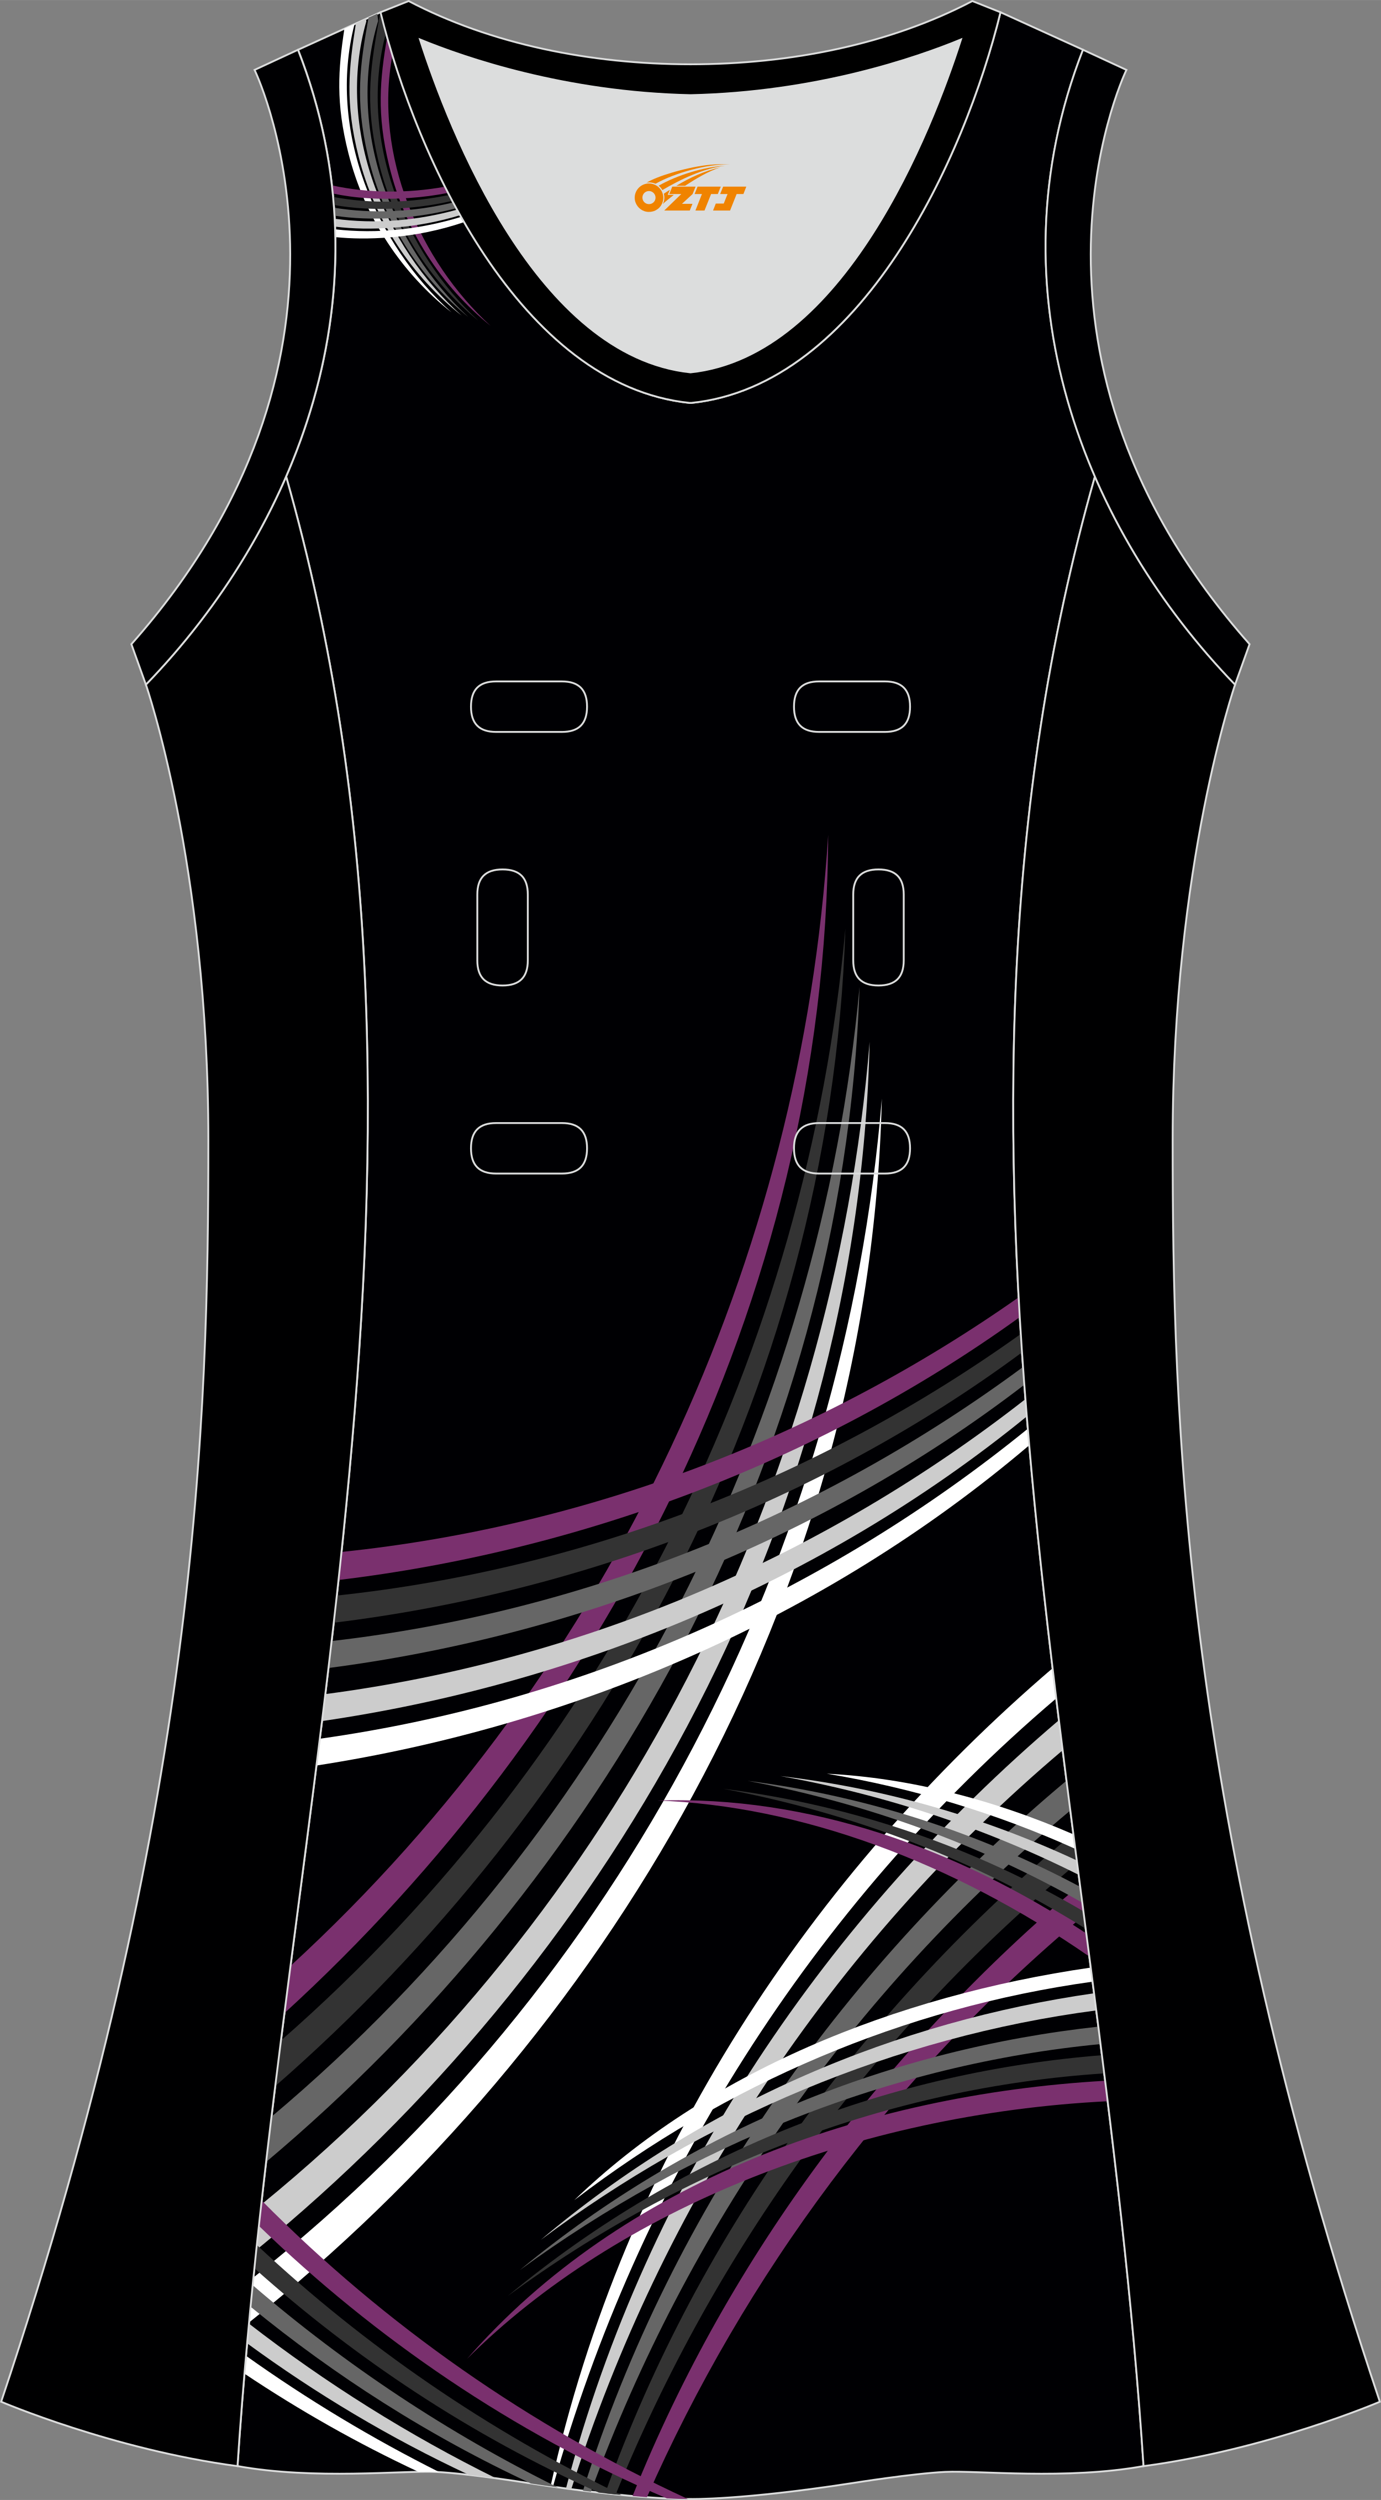 <?xml version="1.0" encoding="utf-8"?>
<!-- Generator: Adobe Illustrator 24.0.1, SVG Export Plug-In . SVG Version: 6.00 Build 0)  -->
<svg xmlns="http://www.w3.org/2000/svg" xmlns:xlink="http://www.w3.org/1999/xlink" version="1.1" id="图层_1" x="0px" y="0px" width="297.02px" height="537.6px" viewBox="0 0 297.02 537.59" enable-background="new 0 0 297.02 537.59" xml:space="preserve">
<rect x="0" y="0" width="297.02" height="537.59" fill="#808080" stroke="none"/>
<g>
	<path fill="#DCDDDD" d="M90.33,8.49c6.35,19.73,25.2,68.13,58.18,71.59c32.98-3.46,51.83-51.86,58.18-71.59   c-9.72,3.99-31.2,11.39-58.18,11.98C121.53,19.87,100.05,12.48,90.33,8.49z"/>
	<path fill="#000003" stroke="#DCDDDD" stroke-width="0.4" stroke-miterlimit="22.926" d="M148.51,537.39c0,0,10.9,0.27,34.98-3.45   c0,0,12.74-2.03,19.79-2.38c7.05-0.34,26.09,1.75,42.67-1.25c-9.3-142.69-51.35-284.14-10.46-427.83   c-11.94-27.53-15.15-59.46-2.56-91.78l-17.74-8.07c-7.69,31.39-30.1,80.3-66.52,84.01l-0.15-0.01l-0.15,0.01   c-36.42-3.71-58.84-52.62-66.52-84.01L64.11,10.7c12.59,32.31,9.38,64.25-2.56,91.78c40.88,143.69-1.16,285.14-10.46,427.83   c16.57,3,35.62,0.91,42.67,1.25c7.05,0.35,19.79,2.38,19.79,2.38C137.61,537.67,148.51,537.39,148.51,537.39z"/>
	<path fill="#7A306E" d="M136.05,536.75c20.88-52.23,55.26-96.94,96.23-131.43l0.86,6.56c-41.05,34.26-72.96,77.42-94,125.12   C138.18,536.93,137.15,536.85,136.05,536.75z"/>
	<path fill="#333333" d="M130.16,536.16c20.37-56.93,56.75-105.24,100.68-141.89l0.83,6.42c-44.29,36.66-78.13,83.69-99.24,135.71   C131.7,536.33,130.94,536.25,130.16,536.16z"/>
	<path fill="#666666" d="M125.38,535.6c19.38-61.61,57.41-113.71,104-152.69c0.27,2.14,0.55,4.28,0.82,6.42   c-47.21,39.21-82.51,90.22-103.11,146.48C126.53,535.75,125.96,535.68,125.38,535.6z"/>
	<path fill="#CCCCCC" d="M121.72,535.13c17.52-66.83,56.89-123.39,106.02-165.22c0.27,2.16,0.54,4.31,0.81,6.47   c-50.03,42.3-86.36,97.94-105.68,158.9L121.72,535.13z"/>
	<path fill="#FFFFFF" d="M118.41,534.67c15.79-71.44,56.45-131.81,107.98-175.94c0.26,2.16,0.52,4.33,0.78,6.49   c-52.68,44.83-90.07,104.48-108.24,169.52L118.41,534.67z"/>
	<path fill="#7A306E" d="M178.12,179.55c-0.46,101.34-49.53,191.78-116.96,253.37c0.43-3.39,0.87-6.78,1.31-10.16   C132.26,358.7,172.39,270.29,178.12,179.55z"/>
	<path fill="#333333" d="M181.82,199.7c-3.24,100.66-54.17,189.23-122.64,248.92c0.4-3.27,0.81-6.54,1.23-9.81   C131.39,376.75,173.62,289.86,181.82,199.7z"/>
	<path fill="#666666" d="M184.87,212.19c-3.46,102.92-56.77,193.13-127.65,252.73c0.38-3.25,0.76-6.49,1.16-9.73   C132.3,393,176.35,304.33,184.87,212.19z"/>
	<path fill="#CCCCCC" d="M187.04,224.03c-2.47,106.3-58.22,199.61-131.94,259.84c0.34-3.26,0.7-6.51,1.06-9.77   C133.64,410.9,179.25,319.11,187.04,224.03z"/>
	<path fill="#FFFFFF" d="M189.66,236.24c-2.51,108.29-60.33,203.11-136.1,263.19c0.3-3.22,0.62-6.45,0.94-9.67   C134.57,426.48,181.72,333.06,189.66,236.24z"/>
	<path fill="#7A306E" d="M219.33,283.23c-44.01,31.74-95.68,50.43-146.54,56.53c0.22-2.01,0.43-4.02,0.65-6.03   c53.58-5.57,103.45-25.09,145.65-54.76C219.17,280.4,219.24,281.81,219.33,283.23z"/>
	<path fill="#333333" d="M219.81,290.81c-44.21,32.71-96.45,51.84-148.04,58.14c0.22-1.95,0.44-3.9,0.66-5.84   c54.13-5.79,104.58-25.82,147.13-56.26C219.64,288.17,219.72,289.49,219.81,290.81z"/>
	<path fill="#666666" d="M220.31,297.78c-44.36,34.06-97.28,54.1-149.68,60.91c0.23-1.94,0.46-3.87,0.68-5.8   c54.92-6.32,105.97-27.32,148.72-58.94C220.12,295.22,220.21,296.5,220.31,297.78z"/>
	<path fill="#CCCCCC" d="M220.84,304.58c-44.38,36.15-98.14,57.74-151.59,65.52c0.24-1.93,0.48-3.87,0.71-5.8   c56.01-7.35,107.78-29.95,150.59-63.44C220.64,302.1,220.74,303.34,220.84,304.58z"/>
	<path fill="#FFFFFF" d="M221.36,310.79c-44.46,37.77-98.96,60.47-153.31,68.87c0.24-1.92,0.48-3.84,0.72-5.76   c56.91-8.01,109.33-31.76,152.29-66.67C221.16,308.41,221.26,309.6,221.36,310.79z"/>
	<path fill="#7A306E" d="M100.44,507.26c33.21-38.04,85.2-56.84,137.25-59.81c0.18,1.47,0.36,2.93,0.54,4.4   C184.17,454.56,132.74,475.05,100.44,507.26z"/>
	<path fill="#333333" d="M109.21,493.73c38.48-31.92,83.17-48.22,127.79-51.78l0.49,3.91C191.24,448.89,147.23,465.85,109.21,493.73   z"/>
	<path fill="#666666" d="M111.79,488.17c37.19-30.77,80.77-47.59,124.43-52.36l0.48,3.75C191.58,443.9,148.54,461.3,111.79,488.17z"/>
	<path fill="#CCCCCC" d="M116.32,481.66c35.33-29.85,76.96-47.01,118.99-53.03l0.47,3.69C192.46,438,151.27,455.52,116.32,481.66z"/>
	<path fill="#FFFFFF" d="M123.51,473.13c28.37-27.37,68.81-43.9,111.08-50.02l0.39,3.03C194.39,431.76,156.23,448.09,123.51,473.13z   "/>
	<path fill="#7A306E" d="M141.37,387.19c32.46-1.11,64.35,10.19,92.27,28.58l0.65,4.97C205.01,400.46,172.05,388.27,141.37,387.19z"/>
	<path fill="#333333" d="M155.59,384.66c28.66,3.64,54.64,12.95,77.43,26.35l0.49,3.75C209.99,400.03,183.58,389.93,155.59,384.66z"/>
	<path fill="#666666" d="M160.8,382.95c25.94,3.33,49.98,11.32,71.52,22.79l0.44,3.4C210.55,396.53,186.15,387.76,160.8,382.95z"/>
	<path fill="#CCCCCC" d="M167.83,381.92c22.76,2.68,44.16,9.01,63.76,18.15l0.4,3.09C211.82,393.04,190.13,385.91,167.83,381.92z"/>
	<path fill="#FFFFFF" d="M177.81,381.41c17.87,0.92,35.81,5.57,53.05,13.05l0.41,3.12C214.34,389.94,196.39,384.52,177.81,381.41z"/>
	<path fill="#7A306E" d="M143.43,537.26c-33.29-14.18-62.75-34.46-87.76-58.62c0.2-1.81,0.4-3.64,0.6-5.45   c26.58,26.86,57.76,48.58,91.69,64.2C147.23,537.4,145.73,537.38,143.43,537.26z"/>
	<path fill="#333333" d="M128.8,536.01c-27.57-12.31-52.37-28.82-74.09-48.24c0.17-1.67,0.34-3.34,0.52-5.01   c23.34,21.87,49.86,40,78.45,53.77C132.17,536.38,130.54,536.21,128.8,536.01z"/>
	<path fill="#666666" d="M114.2,534.05c-21.96-10.22-42.12-23.12-60.32-38.02c0.15-1.54,0.3-3.09,0.46-4.63   c20.01,17.24,42.1,31.85,65.63,43.49C118.14,534.64,116.21,534.36,114.2,534.05z"/>
	<path fill="#CCCCCC" d="M100.88,532.21c-17.01-7.94-32.95-17.48-47.74-28.31c0.13-1.41,0.26-2.82,0.4-4.23   c16.6,12.86,34.43,24.02,53.18,33.28C104.89,532.7,102.88,532.44,100.88,532.21z"/>
	<path fill="#FFFFFF" d="M90.01,531.55c-13.13-6.13-25.63-13.23-37.45-21.13c0.11-1.28,0.22-2.56,0.34-3.84   c13.22,9.42,27.14,17.79,41.61,25.04c-0.26-0.02-0.52-0.03-0.77-0.04C92.73,531.52,91.47,531.52,90.01,531.55z"/>
	<path fill="#7A306E" d="M84.39,11.88c-3.99,21.59,5.88,44.22,21.12,58.19c-10.6-8.56-18.44-20.48-21.82-34.47   c-2.72-11.25-1.96-18.46-0.44-27.63C83.6,9.26,83.98,10.56,84.39,11.88z"/>
	<path fill="#333333" d="M83,7.09c-6,22.58,3.92,47.01,19.87,61.86c-10.54-8.63-18.29-20.61-21.56-34.63   C78.3,21.45,79.8,13.88,81.79,2.65l0.05-0.02C82.19,4.08,82.58,5.57,83,7.09z"/>
	<path fill="#666666" d="M81.33,4.49c-7.04,23.06,2.98,48.41,19.36,63.66C90.15,59.51,82.4,47.53,79.13,33.51   C76.3,21.4,77.46,13.98,79.26,3.79l1.89-0.86L81.33,4.49z"/>
	<path fill="#CCCCCC" d="M78.79,4.58c-6.61,23.19,3.86,48.35,20.52,63.3C88.62,59.44,80.65,47.6,77.12,33.64   c-2.94-11.62-2.1-18.94-0.58-28.6l2.18-0.99L78.79,4.58z"/>
	<path fill="#FFFFFF" d="M76.25,5.17C70.38,28,80.77,52.51,97.12,67.18C86.43,58.74,78.46,46.9,74.93,32.94   c-2.75-10.87-2.19-17.99-0.86-26.77L76.25,5.17z"/>
	<path fill="#7A306E" d="M71.38,39.86c8,1.73,16.29,1.72,24.32,0.29c0.22,0.44,0.45,0.88,0.68,1.32c-2.7,0.53-5.46,0.9-8.28,1.09   c-6.58,0.45-11.72,0.04-16.53-0.95C71.51,41.04,71.45,40.45,71.38,39.86z"/>
	<path fill="#333333" d="M71.64,42.34c8.25,1.55,16.77,1.29,24.96-0.42c0.22,0.43,0.45,0.85,0.67,1.27   c-3.53,0.82-7.17,1.35-10.9,1.58c-5.71,0.35-10.33,0.05-14.59-0.7C71.74,43.5,71.69,42.92,71.64,42.34z"/>
	<path fill="#666666" d="M71.83,44.66c8.51,1.39,17.27,0.88,25.63-1.12c0.22,0.41,0.44,0.82,0.67,1.23   c-4.17,1.11-8.5,1.82-12.94,2.09c-5.11,0.31-9.35,0.11-13.24-0.48C71.91,45.8,71.87,45.23,71.83,44.66z"/>
	<path fill="#CCCCCC" d="M71.98,47.03c8.79,1.21,17.79,0.41,26.32-1.95c0.22,0.4,0.44,0.79,0.66,1.19c-4.48,1.37-9.17,2.27-14,2.65   c-4.96,0.39-9.1,0.28-12.91-0.19C72.03,48.16,72.01,47.6,71.98,47.03z"/>
	<path fill="#FFFFFF" d="M72.08,49.3c9.09,1.06,18.37,0,27.09-2.67c0.21,0.38,0.43,0.75,0.65,1.13c-5.07,1.72-10.41,2.84-15.95,3.28   c-4.46,0.35-8.26,0.3-11.75-0.06C72.11,50.42,72.09,49.86,72.08,49.3z"/>
	<path stroke="#DCDDDD" stroke-width="0.4" stroke-miterlimit="22.926" d="M81.84,2.63c7.69,31.39,30.1,80.3,66.52,84.01   c0.05,0,0.1-0.01,0.15-0.01c0.05,0,0.1,0.01,0.15,0.01c36.42-3.71,58.83-52.62,66.52-84.01l-6.05-2.41   c-17.68,9.28-39.1,13.6-60.62,13.6c-21.52-0.01-42.94-4.32-60.62-13.6L81.84,2.63L81.84,2.63L81.84,2.63z M148.51,80.07   c-32.98-3.46-51.83-51.86-58.18-71.59c9.72,3.99,31.2,11.39,58.18,11.98c26.98-0.59,48.46-7.98,58.18-11.98   C200.34,28.21,181.49,76.61,148.51,80.07z"/>
	<path fill="#000001" stroke="#DCDDDD" stroke-width="0.4" stroke-miterlimit="22.926" d="M31.38,147.21   c0,0,13.43,38.68,13.43,97.97S42.84,389.37,0.25,516.47c0,0,24.02,10.29,50.83,13.85c9.3-142.69,51.34-284.14,10.46-427.83   C54.22,119.35,43.62,134.57,31.38,147.21z"/>
	<path fill="#000001" stroke="#DCDDDD" stroke-width="0.4" stroke-miterlimit="22.926" d="M265.64,147.21   c0,0-13.43,38.68-13.43,97.97s1.97,144.19,44.56,271.29c0,0-24.02,10.29-50.82,13.85c-9.3-142.69-51.35-284.14-10.46-427.83   C242.8,119.35,253.4,134.58,265.64,147.21z"/>
	<path fill="#000002" stroke="#DCDDDD" stroke-width="0.4" stroke-miterlimit="22.926" d="M232.92,10.7   c-20.31,52.12,0.51,103.25,32.71,136.52l3.12-8.7c-54.51-61.54-27.74-120.98-26.48-123.49L232.92,10.7z"/>
	<path fill="#000002" stroke="#DCDDDD" stroke-width="0.4" stroke-miterlimit="22.926" d="M64.09,10.7   c20.31,52.12-0.51,103.25-32.71,136.52l-3.12-8.7C82.77,76.98,56,17.54,54.75,15.03L64.09,10.7z"/>
	
	<g>
		<path fill="none" stroke="#DCDDDD" stroke-width="0.4" stroke-miterlimit="22.926" d="M176.17,146.53c-3.64,0-5.4,1.77-5.4,5.43    c0,3.65,1.77,5.43,5.4,5.43h14.16c3.64,0,5.4-1.78,5.4-5.43s-1.77-5.43-5.4-5.43H176.17z"/>
		<path fill="none" stroke="#DCDDDD" stroke-width="0.4" stroke-miterlimit="22.926" d="M106.7,146.53c-3.64,0-5.4,1.77-5.4,5.43    c0,3.65,1.77,5.43,5.4,5.43h14.16c3.64,0,5.4-1.78,5.4-5.43s-1.77-5.43-5.4-5.43H106.7z"/>
		<path fill="none" stroke="#DCDDDD" stroke-width="0.4" stroke-miterlimit="22.926" d="M176.17,241.5c-3.64,0-5.4,1.78-5.4,5.43    s1.77,5.43,5.4,5.43h14.16c3.64,0,5.4-1.78,5.4-5.43s-1.77-5.43-5.4-5.43H176.17z"/>
		<path fill="none" stroke="#DCDDDD" stroke-width="0.4" stroke-miterlimit="22.926" d="M106.7,241.5c-3.64,0-5.4,1.78-5.4,5.43    s1.77,5.43,5.4,5.43h14.16c3.64,0,5.4-1.78,5.4-5.43s-1.77-5.43-5.4-5.43H106.7z"/>
		<path fill="none" stroke="#DCDDDD" stroke-width="0.4" stroke-miterlimit="22.926" d="M102.66,206.52c0,3.64,1.77,5.4,5.43,5.4    c3.65,0,5.43-1.77,5.43-5.4v-14.16c0-3.64-1.78-5.4-5.43-5.4s-5.43,1.77-5.43,5.4V206.52z"/>
		<path fill="none" stroke="#DCDDDD" stroke-width="0.4" stroke-miterlimit="22.926" d="M194.37,192.36c0-3.64-1.78-5.4-5.43-5.4    s-5.43,1.77-5.43,5.4v14.16c0,3.64,1.78,5.4,5.43,5.4s5.43-1.77,5.43-5.4V192.36z"/>
	</g>
</g>
<g id="图层_x0020_1">
	<path fill="#F08300" d="M136.69,43.53c0.416,1.136,1.472,1.984,2.752,2.032c0.144,0,0.304,0,0.448-0.016h0.016   c0.016,0,0.064,0,0.128-0.016c0.032,0,0.048-0.016,0.08-0.016c0.064-0.016,0.144-0.032,0.224-0.048c0.016,0,0.016,0,0.032,0   c0.192-0.048,0.4-0.112,0.576-0.208c0.192-0.096,0.4-0.224,0.608-0.384c0.672-0.56,1.104-1.408,1.104-2.352   c0-0.224-0.032-0.448-0.08-0.672l0,0C142.53,41.65,142.48,41.48,142.4,41.3C141.93,40.21,140.85,39.45,139.58,39.45C137.89,39.45,136.51,40.82,136.51,42.52C136.51,42.87,136.57,43.21,136.69,43.53L136.69,43.53L136.69,43.53z M140.99,42.55L140.99,42.55C140.96,43.33,140.3,43.93,139.52,43.89C138.73,43.86,138.14,43.21,138.17,42.42c0.032-0.784,0.688-1.376,1.472-1.344   C140.41,41.11,141.02,41.78,140.99,42.55L140.99,42.55z"/>
	<polygon fill="#F08300" points="155.02,40.13 ,154.38,41.72 ,152.94,41.72 ,151.52,45.27 ,149.57,45.27 ,150.97,41.72 ,149.39,41.72    ,150.03,40.13"/>
	<path fill="#F08300" d="M156.99,35.4c-1.008-0.096-3.024-0.144-5.056,0.112c-2.416,0.304-5.152,0.912-7.616,1.664   C142.27,37.78,140.4,38.5,139.05,39.27C139.25,39.24,139.44,39.22,139.63,39.22c0.48,0,0.944,0.112,1.36,0.288   C145.09,37.19,152.29,35.14,156.99,35.4L156.99,35.4L156.99,35.4z"/>
	<path fill="#F08300" d="M142.46,40.87c4-2.368,8.88-4.672,13.488-5.248c-4.608,0.288-10.224,2-14.288,4.304   C141.98,40.18,142.25,40.5,142.46,40.87C142.46,40.87,142.46,40.87,142.46,40.87z"/>
	<polygon fill="#F08300" points="160.51,40.13 ,159.89,41.72 ,158.43,41.72 ,157.02,45.27 ,156.56,45.27 ,155.05,45.27 ,153.36,45.27    ,153.95,43.77 ,155.66,43.77 ,156.48,41.72 ,154.89,41.72 ,155.53,40.13"/>
	<polygon fill="#F08300" points="149.6,40.13 ,148.96,41.72 ,146.67,43.83 ,148.93,43.83 ,148.35,45.27 ,142.86,45.27 ,146.53,41.72    ,143.95,41.72 ,144.59,40.13"/>
	<path fill="#F08300" d="M154.88,35.99c-3.376,0.752-6.464,2.192-9.424,3.952h1.888C149.77,38.37,152.11,36.94,154.88,35.99z    M144.08,40.81C143.45,41.19,143.39,41.24,142.78,41.65c0.064,0.256,0.112,0.544,0.112,0.816c0,0.496-0.112,0.976-0.32,1.392   c0.176-0.16,0.32-0.304,0.432-0.4c0.272-0.24,0.768-0.64,1.6-1.296l0.32-0.256H143.6l0,0L144.08,40.81L144.08,40.81L144.08,40.81z"/>
</g>
</svg>